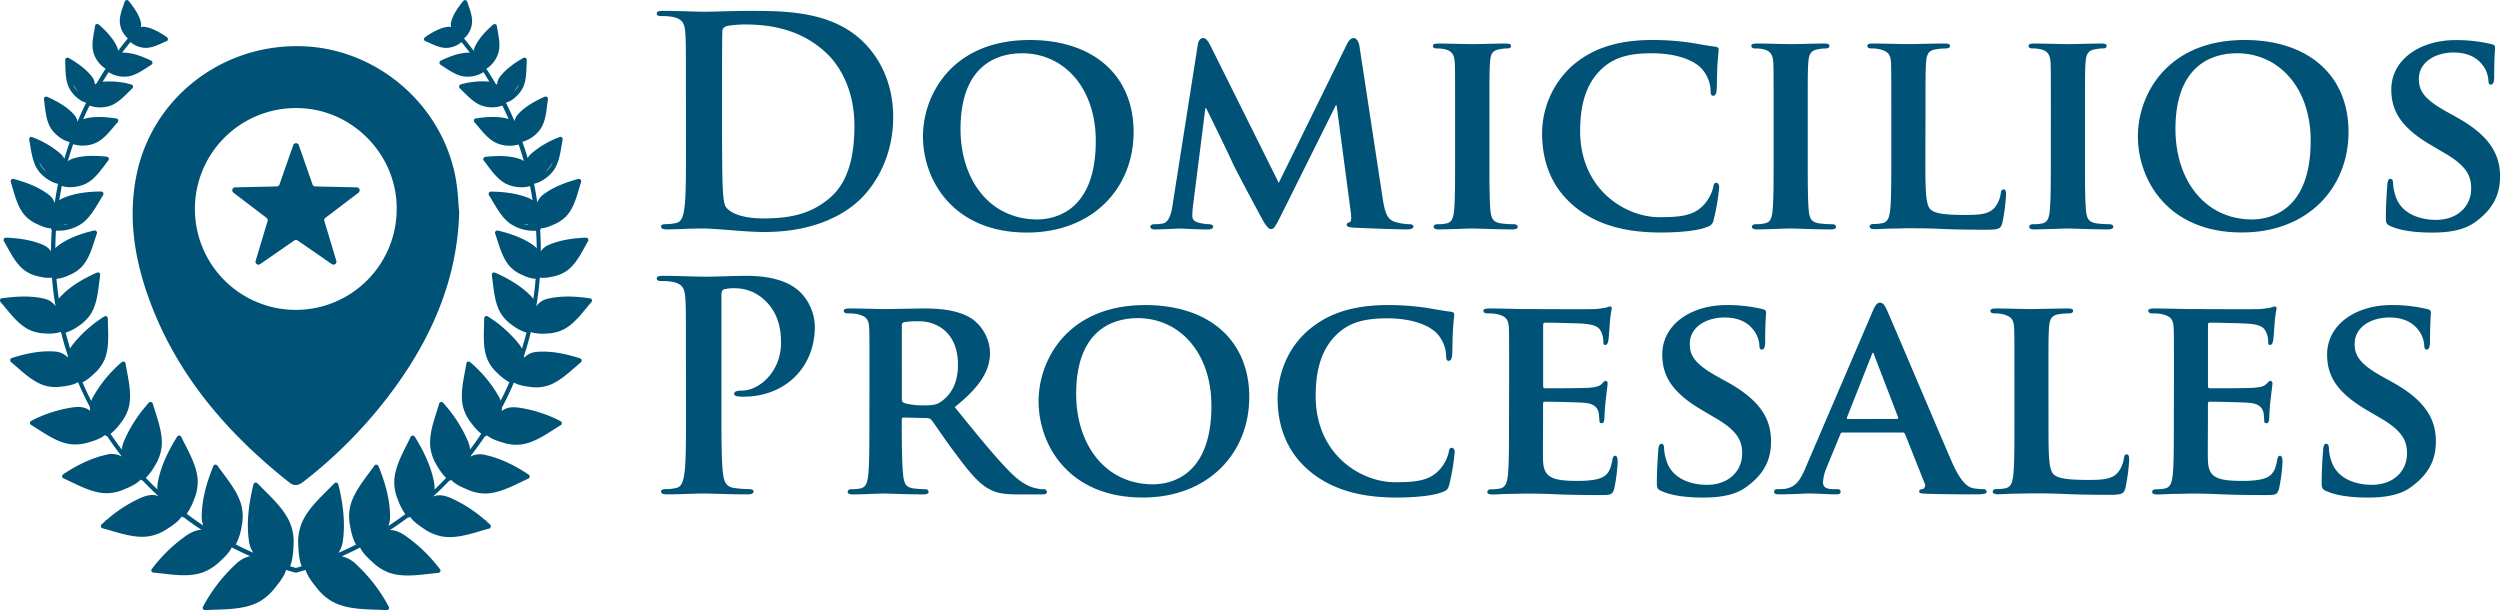 <svg xmlns="http://www.w3.org/2000/svg" viewBox="0 0 1062.97 259.4"><defs><style>.cls-1{fill:#005377;}</style></defs><g id="Capa_2" data-name="Capa 2"><g id="Mapa"><path class="cls-1" d="M127.05,61.72l5.84,16.71a1.25,1.25,0,0,0,1.16.84l17.65.39a1.26,1.26,0,0,1,.73,2.26l-14.07,10.7a1.25,1.25,0,0,0-.44,1.36L143,110.9a1.26,1.26,0,0,1-1.92,1.4l-14.53-10.06a1.25,1.25,0,0,0-1.43,0L110.61,112.3a1.25,1.25,0,0,1-1.92-1.39L113.78,94a1.25,1.25,0,0,0-.45-1.36L99.25,81.92a1.26,1.26,0,0,1,.73-2.26l17.69-.39a1.27,1.27,0,0,0,1.16-.84l5.85-16.71A1.26,1.26,0,0,1,127.05,61.72Z"/><path class="cls-1" d="M195.25,90.27c-.77,27.23-10.72,51.07-26.21,72.92a197.8,197.8,0,0,1-40,41.61c-2.05,1.6-3.87,2.06-6.06.32C96.45,184.11,75,159.2,63.33,127,57.17,110,54.42,92.53,58,74.58,64.56,42,93.71,19.06,127.49,19.63c32.45.55,60.89,24.85,66.39,56.86C194.66,81,194.81,85.67,195.25,90.27Zm-26.58-1.38c.16-23.28-19.08-42.79-42.32-42.93a42.9,42.9,0,1,0,42.32,42.93Z"/><path class="cls-1" d="M291.65,40.27c0-18.68,0-22.13-.25-26.06-.24-4.18-1.22-6.14-5.28-7a24.87,24.87,0,0,0-4.79-.37c-1.36,0-2.09-.25-2.09-1.11s.86-1.1,2.7-1.1c6.51,0,14.26.36,17.7.36,3.81,0,11.55-.36,18.93-.36,15.36,0,35.88,0,49.28,14C374,25,379.77,35.23,379.77,49.85c0,15.49-6.51,27.29-13.4,34.29-5.65,5.78-18.43,14.5-41.17,14.5-4.42,0-9.46-.36-14.13-.73s-9-.74-12.05-.74c-1.35,0-4,0-7,.12s-6,.25-8.48.25c-1.6,0-2.46-.37-2.46-1.23,0-.62.49-1,2-1a19.67,19.67,0,0,0,4.42-.5c2.46-.49,3.07-3.19,3.57-6.76.61-5.16.61-14.87.61-26.17ZM307,53.79c0,13,.13,22.49.25,24.82.12,3.07.37,8,1.35,9.34,1.6,2.34,6.39,4.92,16.1,4.92,12.54,0,20.89-2.46,28.27-8.85,7.86-6.76,10.32-17.94,10.32-30.6,0-15.61-6.51-25.69-11.8-30.73C340.2,11.88,326.18,10.4,316.6,10.4c-2.46,0-7,.37-8,.86a2.22,2.22,0,0,0-1.47,2.46C307,17.9,307,28.59,307,38.3Z"/><path class="cls-1" d="M392.43,58C392.43,40.14,405,17,437.78,17,465.06,17,482,32.16,482,56.12s-17.45,42.77-45.35,42.77C405.21,98.89,392.43,76.52,392.43,58Zm73.49,2c0-23.1-13.89-37.36-31.34-37.36-12,0-26.18,6.39-26.18,32.2,0,21.51,12.29,38.47,32.7,38.47C448.72,93.24,465.92,89.67,465.92,59.93Z"/><path class="cls-1" d="M509.31,18.88c.24-1.72,1.23-2.7,2.09-2.7,1.1,0,1.84.49,3.31,3.32l29,58.25,29-59c.86-1.72,1.85-2.58,2.83-2.58s2.09,1.1,2.46,3.32L587.84,84c1,6.51,2,9.34,5.28,10.32a21.54,21.54,0,0,0,6.15,1c1,0,1.72.36,1.72,1,0,.86-1.23,1.23-2.83,1.23-2.7,0-18.06-.49-22.36-.74-2.59-.12-3.2-.61-3.2-1.23s.49-.86,1.23-1.1.86-1.48.49-4.43l-6-45.23h-.37L544.7,91.52c-2.46,4.91-3.07,5.89-4.3,5.89s-2.58-2.08-4.3-5.28c-2.58-4.79-11.18-20.77-12.41-23.72-.86-2-7.25-15.12-10.82-22.37h-.37l-5.16,40.81a33.67,33.67,0,0,0-.37,4.91c0,2,1.48,2.71,3.32,3.07a18.76,18.76,0,0,0,3.81.5c1,0,1.72.49,1.72,1,0,1-1,1.23-2.58,1.23-4.55,0-9.46-.37-11.43-.37s-7.25.37-10.69.37c-1.11,0-2-.25-2-1.23,0-.49.62-1,1.72-1a19.26,19.26,0,0,0,3.32-.25c2.95-.37,3.93-4.55,4.42-8Z"/><path class="cls-1" d="M618.69,48.75c0-15.86,0-18.81-.13-22.13-.24-3.56-1.35-4.79-3.68-5.53A14.12,14.12,0,0,0,611,20.6c-1.11,0-1.73-.24-1.73-1.23,0-.61.86-.86,2.59-.86,4.05,0,11.42.25,14.5.25,2.7,0,9.71-.25,13.88-.25,1.36,0,2.22.25,2.22.86,0,1-.62,1.23-1.72,1.23a15.42,15.42,0,0,0-3.2.37c-3,.49-3.81,2-4,5.65-.25,3.32-.25,6.27-.25,22.13V67.18c0,10.08,0,18.44.49,22.86.37,2.83,1.11,4.43,4.3,4.92a41.53,41.53,0,0,0,5.53.37c1.23,0,1.72.61,1.72,1.1,0,.74-.86,1.11-2.09,1.11-7.12,0-14.5-.37-17.45-.37-2.46,0-9.83.37-14.13.37-1.35,0-2.09-.37-2.09-1.11,0-.49.37-1.1,1.72-1.1A16.18,16.18,0,0,0,615,95c2.21-.49,2.83-2,3.2-5,.49-4.3.49-12.66.49-22.74Z"/><path class="cls-1" d="M669.2,87.58c-10.69-9-13.52-20.77-13.52-30.85A38.9,38.9,0,0,1,668.34,28.1C676.21,21.22,686.53,17,702.63,17a111.8,111.8,0,0,1,15.73,1.1c4.06.62,7.62,1.36,10.82,1.73,1.22.12,1.59.61,1.59,1.22,0,.86-.24,2.09-.49,5.78-.24,3.44-.24,9.22-.37,11.31-.12,1.47-.49,2.58-1.47,2.58s-1.11-.86-1.11-2.21a14.67,14.67,0,0,0-4.18-9.71c-3.68-3.57-10.93-6.15-20.89-6.15-9.46,0-15.49,1.72-20.4,5.9-8,6.88-10,17-10,27.16,0,24.83,19.18,36.63,33.68,36.63,9.58,0,14.87-.74,19.17-5.53a17,17,0,0,0,3.69-7c.24-1.6.49-2.09,1.35-2.09s1.23,1,1.23,1.84a92,92,0,0,1-2.34,13.89c-.49,1.85-1,2.34-2.82,3.07-4.3,1.73-12.54,2.34-19.54,2.34C691.57,98.89,679,95.82,669.2,87.58Z"/><path class="cls-1" d="M754.12,48.75c0-15.86,0-18.81-.12-22.13-.25-3.56-1.35-4.79-3.69-5.53a14.12,14.12,0,0,0-3.93-.49c-1.11,0-1.72-.24-1.72-1.23,0-.61.86-.86,2.58-.86,4.06,0,11.43.25,14.5.25,2.71,0,9.71-.25,13.89-.25,1.35,0,2.21.25,2.21.86,0,1-.61,1.23-1.72,1.23a15.41,15.41,0,0,0-3.19.37c-2.95.49-3.81,2-4.06,5.65-.24,3.32-.24,6.27-.24,22.13V67.18c0,10.08,0,18.44.49,22.86.37,2.83,1.1,4.43,4.3,4.92a41.3,41.3,0,0,0,5.53.37c1.23,0,1.72.61,1.72,1.1,0,.74-.86,1.11-2.09,1.11-7.13,0-14.5-.37-17.45-.37-2.46,0-9.83.37-14.13.37-1.36,0-2.09-.37-2.09-1.11,0-.49.36-1.1,1.72-1.1a16.3,16.3,0,0,0,3.81-.37c2.21-.49,2.82-2,3.19-5,.49-4.3.49-12.66.49-22.74Z"/><path class="cls-1" d="M818.65,67.18c0,13.4,0,20,2.33,22,1.84,1.6,6,2.21,14.38,2.21,5.78,0,9.95-.12,12.66-3a12.52,12.52,0,0,0,2.7-6.26c.13-1,.37-1.6,1.23-1.6s1,1.1,1,2.33a79.6,79.6,0,0,1-1.59,12c-.74,2.33-1.23,2.82-6.89,2.82-7.74,0-14-.12-19.41-.37s-10-.24-14.38-.24c-1.23,0-3.57.12-6.15.12s-5.28.25-7.49.25c-1.36,0-2.09-.37-2.09-1.11,0-.49.36-1.1,1.72-1.1a16.3,16.3,0,0,0,3.81-.37c2.21-.49,2.82-2.46,3.19-5.53.49-4.43.49-12.66.49-22.25V48.75c0-15.86,0-18.81-.12-22.13-.25-3.56-1.23-4.67-4.67-5.65a14.67,14.67,0,0,0-3.56-.37c-1.23,0-1.85-.37-1.85-1.1s.74-1,2.34-1c5,0,11.92.25,14.87.25,2.58,0,11.43-.25,15.61-.25,1.59,0,2.33.25,2.33,1s-.61,1.1-2,1.1A24.6,24.6,0,0,0,823,21c-3,.49-3.81,2-4.06,5.65-.24,3.32-.24,6.27-.24,22.13Z"/><path class="cls-1" d="M872,48.75c0-15.86,0-18.81-.12-22.13-.25-3.56-1.35-4.79-3.69-5.53a14.12,14.12,0,0,0-3.93-.49c-1.11,0-1.72-.24-1.72-1.23,0-.61.86-.86,2.58-.86,4.06,0,11.43.25,14.5.25,2.71,0,9.71-.25,13.89-.25,1.35,0,2.21.25,2.21.86,0,1-.61,1.23-1.72,1.23a15.41,15.41,0,0,0-3.19.37c-2.95.49-3.81,2-4.06,5.65-.24,3.32-.24,6.27-.24,22.13V67.18c0,10.08,0,18.44.49,22.86.37,2.83,1.1,4.43,4.3,4.92a41.3,41.3,0,0,0,5.53.37c1.23,0,1.72.61,1.72,1.1,0,.74-.86,1.11-2.09,1.11-7.13,0-14.5-.37-17.45-.37-2.46,0-9.83.37-14.14.37-1.35,0-2.08-.37-2.08-1.11,0-.49.36-1.1,1.72-1.1A16.3,16.3,0,0,0,868.3,95c2.21-.49,2.82-2,3.19-5,.49-4.3.49-12.66.49-22.74Z"/><path class="cls-1" d="M909,58C909,40.14,921.51,17,954.33,17c27.28,0,44.24,15.12,44.24,39.08s-17.45,42.77-45.35,42.77C921.76,98.89,909,76.52,909,58Zm73.49,2c0-23.1-13.89-37.36-31.34-37.36-12,0-26.18,6.39-26.18,32.2,0,21.51,12.29,38.47,32.69,38.47C965.26,93.24,982.47,89.67,982.47,59.93Z"/><path class="cls-1" d="M1016.51,96.19c-1.72-.74-2.08-1.23-2.08-3.57,0-5.65.49-12.17.61-13.89s.49-2.7,1.35-2.7,1.11,1,1.11,1.72a19.68,19.68,0,0,0,1,5.41c2.34,7.74,10.45,10.32,17.21,10.32,9.34,0,15-5.9,15-13.27,0-4.55-1.11-9.1-10.69-14.75l-6.27-3.69c-12.78-7.49-17-14.5-17-23.72,0-12.78,12.29-21,27.28-21a64.08,64.08,0,0,1,15.37,1.72c1,.24,1.47.61,1.47,1.35,0,1.35-.37,4.3-.37,12.54,0,2.21-.49,3.32-1.35,3.32s-1.11-.62-1.11-1.85a11.81,11.81,0,0,0-2.82-6.88c-1.6-2-5-4.92-12-4.92-7.74,0-14.74,4.06-14.74,11.19,0,4.67,1.72,8.35,11.43,13.76l4.42,2.46C1058.55,57.6,1063,65.58,1063,75.05c0,7.74-3,14-10.81,19.54-5.17,3.69-12.29,4.3-18.07,4.3C1027.82,98.89,1021.18,98.28,1016.51,96.19Z"/><path class="cls-1" d="M291.65,152.93c0-18.69,0-22.13-.25-26.06-.24-4.18-1.22-6.14-5.28-7a24.87,24.87,0,0,0-4.79-.37c-1.36,0-2.09-.25-2.09-1.11s.86-1.11,2.7-1.11c6.51,0,14.26.37,17.7.37,5,0,12.17-.37,17.82-.37,15.36,0,20.89,5.17,22.86,7a21.36,21.36,0,0,1,6.14,14.62c0,17.46-12.78,29.75-30.23,29.75a17.16,17.16,0,0,1-2.58-.13c-.62-.12-1.48-.24-1.48-1.1s.86-1.35,3.45-1.35c6.88,0,16.46-7.75,16.46-20.28,0-4.06-.36-12.29-7.25-18.44a18.27,18.27,0,0,0-12.29-4.79,17.35,17.35,0,0,0-4.79.49c-.61.25-1,1-1,2.34v49.16c0,11.3,0,21,.61,26.3.37,3.44,1.11,6.14,4.79,6.63a51,51,0,0,0,6.27.49c1.35,0,2,.37,2,1,0,.86-1,1.23-2.34,1.23-8.11,0-15.85-.37-19.05-.37-2.82,0-10.57.37-15.48.37-1.6,0-2.46-.37-2.46-1.23,0-.62.49-1,2-1a19.75,19.75,0,0,0,4.42-.49c2.46-.49,3.07-3.19,3.57-6.76.61-5.16.61-14.87.61-26.17Z"/><path class="cls-1" d="M369.69,161.41c0-15.86,0-18.81-.12-22.13-.25-3.56-1.23-4.67-4.67-5.65a19.62,19.62,0,0,0-4.3-.37c-1.11,0-1.85-.37-1.85-1.1s.86-1,2.46-1c5.66,0,12.54.25,14.75.25,3.69,0,13.52-.25,16.84-.25,6.88,0,14.75.62,20.52,4.43A18.26,18.26,0,0,1,420.94,150c0,7.74-4.42,14.62-15,23.1,9.58,11.8,17.2,21.26,23.72,27.78,6,6,9.83,6.51,11.55,6.88a10.35,10.35,0,0,0,2.58.24,1.26,1.26,0,0,1,1.35,1.11c0,.86-.74,1.11-2.09,1.11H432.74c-6,0-9-.62-11.8-2.09-4.67-2.34-8.72-7.25-14.75-15.37-4.3-5.65-8.85-12.65-10.2-14.25a2.46,2.46,0,0,0-2-.74l-9.71-.24a.77.77,0,0,0-.86.86v1.47c0,9.71.12,17.82.61,22.25.37,3.07.86,5,4.18,5.53a42,42,0,0,0,5.28.36,1.27,1.27,0,0,1,1.36,1.11c0,.74-.86,1.11-2.22,1.11-6.26,0-15.24-.37-16.83-.37-2.09,0-9,.37-13.28.37-1.35,0-2.09-.37-2.09-1.11,0-.49.37-1.11,1.73-1.11a16.37,16.37,0,0,0,3.81-.36c2.21-.5,2.82-2.46,3.19-5.53.49-4.43.49-12.66.49-22.25Zm13.77,8.11c0,1.1.24,1.47,1,1.84a29.58,29.58,0,0,0,8.23,1c4.31,0,5.78-.36,7.62-1.72,3.32-2.33,7-6.88,7-15.48,0-14.75-10.08-18.56-16.47-18.56a38.7,38.7,0,0,0-6.39.37c-.74.24-1,.61-1,1.47Z"/><path class="cls-1" d="M441.59,170.62c0-17.82,12.54-40.92,45.35-40.92,27.28,0,44.24,15.11,44.24,39.08s-17.45,42.77-45.35,42.77C454.37,211.55,441.59,189.18,441.59,170.62Zm73.49,2c0-23.11-13.88-37.36-31.34-37.36-12,0-26.17,6.39-26.17,32.2,0,21.51,12.29,38.47,32.69,38.47C497.88,205.9,515.08,202.33,515.08,172.59Z"/><path class="cls-1" d="M556.75,200.24c-10.7-9-13.52-20.77-13.52-30.85,0-7.12,2.33-19.41,12.66-28.63,7.86-6.88,18.19-11.06,34.29-11.06a111.91,111.91,0,0,1,15.73,1.1c4.05.62,7.62,1.36,10.81,1.72,1.23.13,1.6.62,1.6,1.23,0,.86-.25,2.09-.49,5.78-.25,3.44-.25,9.22-.37,11.31-.12,1.47-.49,2.58-1.48,2.58s-1.1-.86-1.1-2.22a14.72,14.72,0,0,0-4.18-9.7c-3.69-3.57-10.94-6.15-20.89-6.15-9.47,0-15.49,1.72-20.4,5.9-8,6.88-10,17-10,27.16,0,24.83,19.17,36.62,33.67,36.62,9.59,0,14.88-.73,19.18-5.53a16.71,16.71,0,0,0,3.68-7c.25-1.6.5-2.09,1.36-2.09s1.22,1,1.22,1.84a91.74,91.74,0,0,1-2.33,13.89c-.49,1.84-1,2.34-2.83,3.07-4.3,1.72-12.53,2.34-19.54,2.34C579.11,211.55,566.58,208.48,556.75,200.24Z"/><path class="cls-1" d="M641.67,161.41c0-15.86,0-18.81-.12-22.13-.25-3.56-1.23-4.67-4.67-5.65a19.68,19.68,0,0,0-4.3-.37c-1.11,0-1.85-.37-1.85-1.1s.86-1,2.46-1c5.65,0,12.54.25,15.61.25,3.44,0,27.4.12,29.49,0a42.61,42.61,0,0,0,4.55-.62,13.32,13.32,0,0,1,1.72-.49c.62,0,.74.49.74,1a45,45,0,0,0-.86,6.75c-.12,1.11-.37,5.66-.62,6.89-.12.49-.36,1.72-1.22,1.72s-.87-.49-.87-1.35a9.83,9.83,0,0,0-.73-3.81c-.86-1.85-1.72-3.32-7.13-3.81-1.84-.25-14.75-.5-17-.5-.49,0-.74.37-.74,1V164c0,.61.12,1.1.74,1.1,2.46,0,16.47,0,18.93-.24s4.17-.49,5.16-1.6c.86-.74,1.23-1.35,1.72-1.35a1,1,0,0,1,.86,1.1c0,.62-.25,2.34-.86,7.62-.25,2.09-.49,6.27-.49,7s-.13,2.33-1.11,2.33c-.74,0-1-.37-1-.86-.13-1.1-.13-2.45-.37-3.81-.62-2.09-2-3.68-6-4-2-.25-14.26-.49-17-.49-.5,0-.62.49-.62,1.1v8.36c0,3.56-.12,12.41,0,15.48.25,7.13,3.57,8.73,14.63,8.73,2.82,0,7.37-.12,10.2-1.35s3.93-3.44,4.67-7.74c.24-1.11.49-1.6,1.23-1.6s1,1.35,1,2.46a71.23,71.23,0,0,1-1.47,11.55c-.74,2.7-1.73,2.7-5.78,2.7-8.11,0-14.63-.12-19.91-.37s-9.34-.24-12.54-.24c-1.23,0-3.56.12-6.14.12s-5.29.25-7.5.25c-1.35,0-2.09-.37-2.09-1.11,0-.49.37-1.11,1.72-1.11a16.26,16.26,0,0,0,3.81-.36c2.21-.5,2.83-2.46,3.2-5.53.49-4.43.49-12.66.49-22.25Z"/><path class="cls-1" d="M706.56,208.84c-1.72-.73-2.09-1.22-2.09-3.56,0-5.65.49-12.17.61-13.89s.5-2.7,1.36-2.7,1.1,1,1.1,1.72a19.36,19.36,0,0,0,1,5.41c2.33,7.74,10.44,10.32,17.2,10.32,9.34,0,15-5.9,15-13.27,0-4.55-1.11-9.1-10.7-14.75l-6.26-3.69c-12.79-7.49-17-14.5-17-23.72,0-12.78,12.29-21,27.28-21a64,64,0,0,1,15.36,1.72c1,.24,1.48.61,1.48,1.35,0,1.35-.37,4.3-.37,12.54,0,2.21-.49,3.31-1.35,3.31s-1.11-.61-1.11-1.84a11.77,11.77,0,0,0-2.83-6.88c-1.59-2-5-4.92-12-4.92-7.74,0-14.75,4.06-14.75,11.19,0,4.67,1.72,8.35,11.43,13.76l4.43,2.46c14.25,7.86,18.68,15.85,18.68,25.32,0,7.74-2.95,14-10.82,19.54-5.16,3.68-12.29,4.3-18.07,4.3C717.87,211.55,711.23,210.93,706.56,208.84Z"/><path class="cls-1" d="M783.49,183.9c-.61,0-.73.12-1,.73l-5.77,14a18.89,18.89,0,0,0-1.6,6.39c0,1.85,1,2.95,4.3,2.95H781c1.35,0,1.59.5,1.59,1.11,0,.86-.61,1.11-1.72,1.11-3.56,0-8.6-.37-12-.37-1.11,0-6.88.37-12.54.37-1.35,0-2-.25-2-1.11A1.08,1.08,0,0,1,755.6,208c1,0,2.21-.12,3.19-.12,4.92-.74,6.76-3.93,9-9.22L796,132.89c1.23-2.95,2.09-4.18,3.2-4.18,1.59,0,2.09,1,3.19,3.32,2.58,5.78,20.65,48.55,27.53,64.4,4.18,9.47,7.25,10.82,9.22,11.19a26.72,26.72,0,0,0,4.05.36c1,0,1.48.37,1.48,1.11s-.62,1.11-4.67,1.11c-3.81,0-11.68,0-20.77-.25-2-.12-3.2-.12-3.2-.86s.25-1,1.36-1.11a1.64,1.64,0,0,0,1-2.33l-8.36-21a1,1,0,0,0-1.1-.73Zm23.11-5.78c.49,0,.61-.25.49-.61L796.89,151c-.12-.37-.24-1-.49-1s-.49.61-.62,1l-10.44,26.42c-.25.49,0,.74.37.74Z"/><path class="cls-1" d="M871,179.84c0,13.4,0,20,2.33,22,1.85,1.6,6,2.21,14.38,2.21,5.78,0,10-.12,12.66-3a12.62,12.62,0,0,0,2.71-6.27c.12-1,.36-1.59,1.22-1.59s1,1.1,1,2.33a79.83,79.83,0,0,1-1.6,12.05c-.74,2.33-1.23,2.82-6.88,2.82-7.75,0-14-.12-19.42-.37s-10-.24-14.38-.24c-1.23,0-3.56.12-6.14.12s-5.29.25-7.5.25c-1.35,0-2.09-.37-2.09-1.11,0-.49.37-1.11,1.72-1.11a16.26,16.26,0,0,0,3.81-.36c2.21-.5,2.83-2.46,3.2-5.53.49-4.43.49-12.66.49-22.25V161.41c0-15.86,0-18.81-.13-22.13-.24-3.56-1.23-4.67-4.67-5.65a14.19,14.19,0,0,0-3.56-.37c-1.23,0-1.84-.37-1.84-1.1s.73-1,2.33-1c5,0,11.92.25,14.87.25,2.58,0,11.43-.25,15.61-.25,1.6,0,2.34.25,2.34,1s-.62,1.1-2,1.1a23.62,23.62,0,0,0-4.18.37c-2.95.49-3.81,2-4.06,5.65-.24,3.32-.24,6.27-.24,22.13Z"/><path class="cls-1" d="M924.34,161.41c0-15.86,0-18.81-.13-22.13-.24-3.56-1.23-4.67-4.67-5.65a19.62,19.62,0,0,0-4.3-.37c-1.1,0-1.84-.37-1.84-1.1s.86-1,2.46-1c5.65,0,12.53.25,15.6.25,3.45,0,27.41.12,29.5,0a42.61,42.61,0,0,0,4.55-.62,12.88,12.88,0,0,1,1.72-.49c.61,0,.74.49.74,1a45,45,0,0,0-.86,6.75c-.13,1.11-.37,5.66-.62,6.89-.12.49-.37,1.72-1.23,1.72s-.86-.49-.86-1.35a9.68,9.68,0,0,0-.74-3.81c-.86-1.85-1.72-3.32-7.12-3.81-1.85-.25-14.75-.5-17-.5-.5,0-.74.37-.74,1V164c0,.61.12,1.1.74,1.1,2.45,0,16.46,0,18.92-.24s4.18-.49,5.16-1.6c.86-.74,1.23-1.35,1.72-1.35a1,1,0,0,1,.87,1.1c0,.62-.25,2.34-.87,7.62-.24,2.09-.49,6.27-.49,7s-.12,2.33-1.1,2.33c-.74,0-1-.37-1-.86-.12-1.1-.12-2.45-.36-3.81-.62-2.09-2-3.68-6-4-2-.25-14.25-.49-17-.49-.49,0-.61.49-.61,1.1v8.36c0,3.56-.12,12.41,0,15.48.24,7.13,3.56,8.73,14.62,8.73,2.83,0,7.38-.12,10.2-1.35s3.94-3.44,4.67-7.74c.25-1.11.5-1.6,1.23-1.6s1,1.35,1,2.46a70.14,70.14,0,0,1-1.48,11.55c-.74,2.7-1.72,2.7-5.77,2.7-8.12,0-14.63-.12-19.91-.37s-9.34-.24-12.54-.24c-1.23,0-3.56.12-6.15.12s-5.28.25-7.49.25c-1.35,0-2.09-.37-2.09-1.11,0-.49.37-1.11,1.72-1.11a16.26,16.26,0,0,0,3.81-.36c2.21-.5,2.83-2.46,3.19-5.53.5-4.43.5-12.66.5-22.25Z"/><path class="cls-1" d="M989.23,208.84c-1.72-.73-2.09-1.22-2.09-3.56,0-5.65.49-12.17.61-13.89s.49-2.7,1.35-2.7,1.11,1,1.11,1.72a19.68,19.68,0,0,0,1,5.41c2.34,7.74,10.45,10.32,17.21,10.32,9.34,0,15-5.9,15-13.27,0-4.55-1.1-9.1-10.69-14.75l-6.27-3.69c-12.78-7.49-17-14.5-17-23.72,0-12.78,12.29-21,27.29-21a64.05,64.05,0,0,1,15.36,1.72c1,.24,1.47.61,1.47,1.35,0,1.35-.37,4.3-.37,12.54,0,2.21-.49,3.31-1.35,3.31s-1.1-.61-1.1-1.84a11.85,11.85,0,0,0-2.83-6.88c-1.6-2-5-4.92-12-4.92-7.75,0-14.75,4.06-14.75,11.19,0,4.67,1.72,8.35,11.43,13.76l4.42,2.46c14.26,7.86,18.68,15.85,18.68,25.32,0,7.74-3,14-10.81,19.54-5.16,3.68-12.29,4.3-18.07,4.3C1000.53,211.55,993.9,210.93,989.23,208.84Z"/><path class="cls-1" d="M232.64,141.79a16.7,16.7,0,0,0,7-1.71c4.82-2.5,8.31-7.6,11.8-11.6.42-.48.35-1.48-.43-1.6-5.93-.9-12.29-1.25-18.19.15a7.73,7.73,0,0,0-4.8,3.25c.68-4,1.17-8.11,1.5-12.19a16.4,16.4,0,0,0,5.41-.49,15.54,15.54,0,0,0,6.24-2.58c4.07-3,6.4-8.28,8.89-12.52a1,1,0,0,0-.83-1.45c-5.35.19-11,.93-16,3.12a7.2,7.2,0,0,0-3.29,2.74c0-3.07-.08-6.14-.28-9.21a.61.61,0,0,0,.31-.65c2,0,4-.91,5.75-1.7a15.1,15.1,0,0,0,5.64-4.09c3.17-3.85,4.26-9.37,5.74-14a1,1,0,0,0-1.19-1.18c-5.17,1.37-10.59,3.38-14.91,6.64a7.2,7.2,0,0,0-2.54,3.4q-.59-4-1.39-8c3.13-.6,6.57-3.24,8.29-5.62,2.65-3.64,3-8.78,3.87-13.08.12-.64-.44-1.47-1.18-1.18a39.8,39.8,0,0,0-12.14,7.05,7.15,7.15,0,0,0-1.55,1.93c-.68-2.33-1.42-4.63-2.22-6.92A14.14,14.14,0,0,0,229.69,55c2.54-3.59,2.66-8.57,3.28-12.78a1,1,0,0,0-1.41-1.08c-4.05,1.81-8.51,4.23-11.46,7.65a5.86,5.86,0,0,0-1.35,2.72q-1.69-4-3.65-7.87c3-.7,6.17-4,7.35-6.61C224,33.5,223.78,29.2,224,25.44a1,1,0,0,0-1.45-.83c-3.64,2.07-7.44,4.69-10,8.08A5.57,5.57,0,0,0,211.36,36a6,6,0,0,0-.66-.46c-1.25-2.13-2.55-4.22-3.9-6.29a12.29,12.29,0,0,0,5.08-6.69c1.12-3.67-.08-8-.66-11.64-.12-.76-1.12-.84-1.6-.42-2.94,2.59-6,5.73-7.65,9.32a5.46,5.46,0,0,0-.5,1.83c-1.35-1.79-2.74-3.56-4.17-5.29A10,10,0,0,0,200.67,10c.37-3.12-1.08-6.36-2-9.27a1,1,0,0,0-1.6-.43c-2.12,2.56-4.26,5.53-5.19,8.77a4.7,4.7,0,0,0-.07,2.43,4.48,4.48,0,0,0-1.72-.05c-3.32.51-6.63,2.46-9.34,4.33-.52.35-.72,1.35,0,1.65,2.81,1.2,5.9,2.95,9,2.94a10.35,10.35,0,0,0,6.48-2.48q1.8,2.22,3.52,4.5a4.66,4.66,0,0,0-.65,0c-4.06.07-8.22,1.73-11.82,3.47a1,1,0,0,0,0,1.65c3,1.89,6.35,4.49,10,5a12.5,12.5,0,0,0,8.27-1.84q1.29,2,2.5,4.05a33.61,33.61,0,0,0-12.18,1.17,1,1,0,0,0-.42,1.61c2.65,2.51,5.35,5.66,8.75,7.16a13.34,13.34,0,0,0,9.39.23c.92,1.88,1.82,3.78,2.66,5.69l-.07,0c-4.44-1.32-9.55-.89-14-.2-.77.12-.84,1.12-.42,1.6,2.65,3,5.3,6.87,9,8.69a14,14,0,0,0,9.75.76q1.22,3.51,2.23,7.06a6.29,6.29,0,0,0-1.63-.86c-4.55-1.61-10-1.44-14.71-.94a1,1,0,0,0-.68,1.63c2.66,3.35,5.29,7.58,9.14,9.66a14.92,14.92,0,0,0,10.5,1.18q.62,3,1.09,6a8.68,8.68,0,0,0-1.76-1c-5-2-10.68-2.65-16-2.69a1,1,0,0,0-.83,1.44c2.52,4,4.89,9,8.74,11.93a17.66,17.66,0,0,0,11.33,3.26q.24,3.75.29,7.52a7.51,7.51,0,0,0-1.45-1.34c-4.38-3.16-9.88-5-15.08-6.24-.67-.16-1.44.46-1.18,1.18,1.6,4.6,2.84,10.07,6.09,13.85a14.76,14.76,0,0,0,5.42,3.81,16.37,16.37,0,0,0,5.73,1.7q-.35,4.28-1,8.54a12.89,12.89,0,0,0-1.31-1.56c-4.14-4.19-9.58-7.27-14.92-9.62a1,1,0,0,0-1.41,1.08c.84,5.45,1,12,4.16,16.73a17.16,17.16,0,0,0,4.92,4.76,18.56,18.56,0,0,0,5.68,2.92c-.59,2.29-1.23,4.57-1.94,6.82a14.1,14.1,0,0,0-1.29-2,52.8,52.8,0,0,0-13.33-11.78,1,1,0,0,0-1.44.83c0,5.77-.91,12.53,1.57,17.93a17.63,17.63,0,0,0,4.35,5.68,20.87,20.87,0,0,0,4.8,3.6c-1.15,2.64-2.38,5.26-3.7,7.83a13.75,13.75,0,0,0-.81-1.74A54.69,54.69,0,0,0,199.93,154c-.48-.43-1.48-.35-1.6.42-.94,5.83-2.81,12.42-1.51,18.31a17.86,17.86,0,0,0,3.56,7.14,25.65,25.65,0,0,0,4.23,4.58q-2.27,3.39-4.72,6.65a13.69,13.69,0,0,0-1-3.66,57.88,57.88,0,0,0-9.53-15.09h0a.46.46,0,0,0-.38-.45c-.22-.24-.43-.5-.64-.74a1,1,0,0,0-1.61.42c-1.7,5.94-4.54,12.62-3.73,18.91a19.12,19.12,0,0,0,2.78,7.47,25.85,25.85,0,0,0,3.89,5.25q-2.4,2.53-4.92,4.95a13.53,13.53,0,0,0-.27-3.52c-1.35-6.73-4.51-13.22-8.15-19a1,1,0,0,0-1.66,0c-2.61,5.52-6.25,11.42-6.94,17.6A18.55,18.55,0,0,0,169,212a26.55,26.55,0,0,0,3.32,6.6q-3.49,2.63-7.16,5a11.53,11.53,0,0,0,.7-4.37c-.11-7.17-2.21-14.43-4.93-21a1,1,0,0,0-1.75-.23c-3.6,5.12-8.3,10.42-10.08,16.53a19,19,0,0,0-.33,8.58c.45,2.68,1.15,6,2.62,8.44q-3.69,1.86-7.48,3.51a11.81,11.81,0,0,0,1.92-5.38c1.06-7.86-.09-16.18-2-23.82a1,1,0,0,0-1.6-.42c-.29.3-.58.61-.88.91l-.06,0a1.05,1.05,0,0,0-.41.45c-4.51,4.57-9.73,9.28-12.37,15.1a21.14,21.14,0,0,0-1.71,9.62c.11,2.9.34,6.45,1.47,9.24l-2.45.73-2.46-.73c1.13-2.79,1.36-6.35,1.47-9.24a21,21,0,0,0-1.71-9.62c-2.64-5.82-7.86-10.53-12.37-15.1a1.1,1.1,0,0,0-.4-.45l-.06,0-.89-.91a1,1,0,0,0-1.6.42c-1.92,7.64-3.07,16-2,23.82a11.89,11.89,0,0,0,1.89,5.34q-3.77-1.65-7.42-3.51a24.8,24.8,0,0,0,2.52-8,19.5,19.5,0,0,0-.25-9c-1.79-6.11-6.48-11.41-10.09-16.53a1,1,0,0,0-1.75.23c-2.71,6.57-4.81,13.83-4.93,21a11.82,11.82,0,0,0,.63,4.21q-3.59-2.37-7-4.95a26.43,26.43,0,0,0,3.13-6.15A19,19,0,0,0,84,203.23c-.7-6.18-4.34-12.08-7-17.6a1,1,0,0,0-1.66,0c-3.63,5.76-6.81,12.25-8.15,19a13.93,13.93,0,0,0-.27,3.45c-1.67-1.58-3.31-3.22-4.9-4.89a26.06,26.06,0,0,0,3.87-5.24,19.12,19.12,0,0,0,2.78-7.47c.81-6.29-2-13-3.73-18.91a1,1,0,0,0-1.6-.42c-.22.24-.43.5-.64.74a.46.46,0,0,0-.39.45h0a58.15,58.15,0,0,0-9.53,15.09,13.91,13.91,0,0,0-1,3.72q-2.48-3.25-4.76-6.68a24.44,24.44,0,0,0,4.28-4.61,18,18,0,0,0,3.57-7.14c1.29-5.89-.58-12.48-1.51-18.31-.13-.77-1.12-.85-1.61-.42a54.88,54.88,0,0,0-12.12,14.67,14.67,14.67,0,0,0-.83,1.8q-2-3.88-3.71-7.88a20,20,0,0,0,4.57-3.38,17.8,17.8,0,0,0,4.61-5.91c2.47-5.42,1.61-12.15,1.58-17.93a1,1,0,0,0-1.45-.83,53,53,0,0,0-13.33,11.78,13.41,13.41,0,0,0-1.26,1.91q-1-3.37-1.91-6.79a18.47,18.47,0,0,0,5.33-2.7,17.64,17.64,0,0,0,5.22-5c3.13-4.73,3.32-11.29,4.15-16.73a1,1,0,0,0-1.41-1.08c-5.35,2.36-10.75,5.43-14.91,9.62A10.83,10.83,0,0,0,25,127q-.61-4.2-1-8.44A16,16,0,0,0,29.39,117a15.27,15.27,0,0,0,5.75-4c3.26-3.76,4.49-9.26,6.1-13.85A1,1,0,0,0,40.06,98c-5.21,1.22-10.7,3.08-15.09,6.24a7.62,7.62,0,0,0-1.43,1.32c0-2.5.1-5,.25-7.5a17.66,17.66,0,0,0,11.35-3.26c3.86-3,6.22-7.9,8.75-11.93a1,1,0,0,0-.83-1.44c-5.35,0-11,.63-16,2.69a7.67,7.67,0,0,0-1.87,1.09c.31-2.06.68-4.11,1.09-6.16,3.19,1.1,7.78.39,10.61-1.14,3.86-2.08,6.49-6.31,9.15-9.66a1,1,0,0,0-.68-1.63c-4.72-.5-10.17-.66-14.72.94a6,6,0,0,0-1.81,1q1.05-3.66,2.28-7.25A13.94,13.94,0,0,0,41,60.64C44.68,58.82,47.32,55,50,52c.43-.48.35-1.48-.42-1.6-4.5-.69-9.61-1.12-14,.2l-.22.08q1.29-2.93,2.72-5.79a13.25,13.25,0,0,0,9.47-.19c3.41-1.5,6.1-4.65,8.76-7.16a1,1,0,0,0-.43-1.61,33.49,33.49,0,0,0-12.24-1.16q1.24-2.05,2.55-4.07A12.48,12.48,0,0,0,54.4,32.5c3.65-.53,7-3.13,10-5a1,1,0,0,0,0-1.65c-3.6-1.74-7.76-3.4-11.81-3.47a5.1,5.1,0,0,0-.68,0c1.15-1.52,2.34-3,3.55-4.5a10.27,10.27,0,0,0,6.47,2.48c3.12,0,6.22-1.74,9-2.94.72-.3.52-1.3,0-1.65-2.71-1.87-6-3.82-9.34-4.33a4.49,4.49,0,0,0-1.72.05,4.7,4.7,0,0,0-.07-2.43c-.92-3.24-3.07-6.21-5.19-8.77A1,1,0,0,0,53,.72c-.94,2.91-2.4,6.15-2,9.27a10,10,0,0,0,3.37,6.32c-1.43,1.74-2.82,3.52-4.16,5.32a5.78,5.78,0,0,0-.51-1.85C48,16.19,45,13.05,42.05,10.46c-.48-.42-1.48-.34-1.6.42-.57,3.68-1.77,8-.66,11.64a12.34,12.34,0,0,0,5.11,6.71q-2,3.06-3.83,6.21a5.67,5.67,0,0,0-.76.52,5.53,5.53,0,0,0-1.17-3.27c-2.55-3.39-6.34-6-10-8.08a1,1,0,0,0-1.44.83c.18,3.76-.07,8.06,1.51,11.58,1.19,2.66,4.4,5.95,7.39,6.62a.49.49,0,0,0,0,.12q-1.95,3.93-3.66,8a5.74,5.74,0,0,0-1.39-2.94c-2.95-3.42-7.41-5.84-11.46-7.65a1,1,0,0,0-1.41,1.08c.62,4.2.75,9.19,3.28,12.78,1.6,2.26,4.77,4.8,7.66,5.36-.81,2.35-1.57,4.71-2.26,7.1a7,7,0,0,0-1.65-2.14A39.87,39.87,0,0,0,13.6,58.26c-.74-.29-1.31.54-1.18,1.18.84,4.3,1.21,9.44,3.86,13.08,1.75,2.41,5.26,5.09,8.42,5.64-.56,2.7-1.05,5.42-1.45,8.16a7.2,7.2,0,0,0-2.61-3.61c-4.31-3.26-9.73-5.27-14.91-6.64a1,1,0,0,0-1.18,1.18c1.48,4.64,2.57,10.15,5.73,14A14.8,14.8,0,0,0,15.6,95.2c1.82.85,4,1.89,6.07,1.85a.6.6,0,0,0,.34.66c-.2,3.05-.32,6.11-.32,9.17a7.29,7.29,0,0,0-3.28-2.71c-4.95-2.18-10.6-2.93-15.95-3.12a1,1,0,0,0-.83,1.45c2.5,4.24,4.82,9.5,8.89,12.52a15.27,15.27,0,0,0,5.89,2.51,17.32,17.32,0,0,0,5.7.56q.3,3.76.79,7.53c.2,1.52.44,3,.69,4.53A7.77,7.77,0,0,0,18.87,127c-5.89-1.4-12.26-1-18.19-.15-.77.12-.85,1.12-.42,1.6,3.49,4,7,9.1,11.8,11.6a16.81,16.81,0,0,0,7,1.71,19,19,0,0,0,6.86-.61q1.26,5.07,2.91,10a5,5,0,0,0,0,.87,7.89,7.89,0,0,0-5.21-2.52c-6.18-.58-12.77.86-18.62,2.73a1,1,0,0,0-.42,1.61c4.11,3.42,8.32,7.76,13.39,9.74a16.37,16.37,0,0,0,7.82.85c2.39-.27,5.27-.66,7.38-1.93q2.31,5.4,5.07,10.6a6.67,6.67,0,0,0,.11,1.6c-1.92-1.64-4.44-1.84-6.87-1.56A55.72,55.72,0,0,0,13.18,179a1,1,0,0,0,0,1.66c5,3,10.32,7.12,16.18,8.11a17.88,17.88,0,0,0,7.83-.54c2.47-.68,5.44-1.59,7.43-3.28a.69.69,0,0,0,.86.38q3,4.51,6.34,8.78a9,9,0,0,0-6.83-.71c-6.47,1.45-12.65,4.63-18.14,8.27a1,1,0,0,0,0,1.66c5.57,2.48,11.66,6.1,17.88,6.38a18.65,18.65,0,0,0,8.09-1.65c2.34-1,5.24-2.23,7-4.17a.73.73,0,0,0,.77.37q3.27,3.47,6.78,6.7c-2.45-1-5-.35-7.4.67a57.36,57.36,0,0,0-14.57,9.39,2.58,2.58,0,0,0-.51.29.6.6,0,0,0-.23.36L43.14,223a1,1,0,0,0,.43,1.61c6.2,1.62,13.17,4.39,19.66,3.43A19.66,19.66,0,0,0,70.9,225c2.19-1.4,4.95-3.17,6.36-5.41a.66.66,0,0,0,.76.3q3.75,2.84,7.67,5.4c-2.54,0-4.91,1.31-6.94,2.75a65,65,0,0,0-14.27,14c-.49.63.19,1.39.82,1.44,6.75.57,14.65,2.27,21.18-.2a21.46,21.46,0,0,0,7-4.53c1.79-1.68,4-3.73,5.06-6,2.56,1.32,5.17,2.56,7.81,3.73a12.57,12.57,0,0,0-6.06,3.34A68.32,68.32,0,0,0,86.3,258a1,1,0,0,0,.83,1.44c7.31-.46,15.85.05,22.57-3.32a21.86,21.86,0,0,0,7-5.92c1.84-2.26,4.08-5,4.94-7.88,1.23.38,2.48.76,3.72,1.11a1.06,1.06,0,0,0,.43,0,1,1,0,0,0,.42,0c1.25-.35,2.49-.73,3.72-1.11.86,2.84,3.11,5.62,4.94,7.88a22,22,0,0,0,7.05,5.92c6.72,3.37,15.27,2.86,22.58,3.32a1,1,0,0,0,.82-1.44,68.29,68.29,0,0,0-13.93-18.11,12.6,12.6,0,0,0-6.1-3.35c2.65-1.17,5.26-2.43,7.83-3.76,1,2.33,3.27,4.38,5.08,6.08a21.26,21.26,0,0,0,6.94,4.53c6.54,2.46,14.42.77,21.18.2.63,0,1.31-.81.83-1.44a65.08,65.08,0,0,0-14.28-14c-2.07-1.46-4.5-2.85-7.1-2.74,2.64-1.72,5.23-3.54,7.75-5.43a.69.69,0,0,0,.85-.28c1.35,2.15,4,3.83,6,5.21a20.11,20.11,0,0,0,8,3.25c6.5,1,13.46-1.81,19.67-3.43a1,1,0,0,0,.42-1.61l-1.48-1.33a.6.6,0,0,0-.23-.36,2.58,2.58,0,0,0-.51-.29,57.36,57.36,0,0,0-14.57-9.39c-2.41-1-5-1.69-7.54-.61q3.56-3.27,6.9-6.77a.72.72,0,0,0,.79-.36c1.73,1.94,4.62,3.17,7,4.17a18.58,18.58,0,0,0,8.08,1.65c6.22-.28,12.31-3.9,17.88-6.38a1,1,0,0,0,0-1.66c-5.47-3.63-11.68-6.85-18.14-8.27a9,9,0,0,0-6.77.68q3.33-4.25,6.34-8.73a.68.68,0,0,0,.8-.4c1.89,1.6,4.7,2.49,7,3.17a18.09,18.09,0,0,0,8.23.65c5.86-1,11.19-5.12,16.19-8.11a1,1,0,0,0,0-1.66,55.85,55.85,0,0,0-18.26-5.85c-2.38-.28-4.86-.12-6.78,1.48l-.08.08a6.85,6.85,0,0,0,.11-1.49q2.77-5.25,5.09-10.69c2.11,1.26,5,1.64,7.35,1.91a16.36,16.36,0,0,0,7.82-.85c5.07-2,9.29-6.32,13.39-9.74a1,1,0,0,0-.42-1.61c-5.86-1.87-12.43-3.31-18.62-2.73a7.84,7.84,0,0,0-5.2,2.51,6.92,6.92,0,0,0,0-.91q1.62-4.93,2.87-10A18.94,18.94,0,0,0,232.64,141.79Zm-.47-34.63c-.25.28-.49.57-.72.86A4.63,4.63,0,0,1,232.17,107.16Zm2.09-37,.17-.28c.2-.29.39-.6.58-.9a13.15,13.15,0,0,1-.77,1.55,10.11,10.11,0,0,1-2.37,2.63A16.64,16.64,0,0,0,234.26,70.19ZM221.39,33.78c0,.2-.09.4-.14.6a.64.64,0,0,0,0-.07C221.29,34.14,221.34,34,221.39,33.78Zm-1.5,3.31A.86.86,0,0,1,220,37c.23-.34.47-.67.71-1,0,.11-.08.22-.14.33A8.23,8.23,0,0,1,218.31,39,11.33,11.33,0,0,0,219.89,37.09ZM190.54,26.6h-.34l.41-.16A.87.87,0,0,0,190.54,26.6Zm18,41.82-.11,0h.12S208.57,68.4,208.57,68.42Zm2.11,15.08h0l-.18-.1.2,0A.25.25,0,0,1,210.68,83.5Zm12.82,12-.86-.18h.23c.23,0,.46.07.69.09l.83.09.35.16C224.32,95.68,223.91,95.63,223.5,95.55Zm-22.86,61.69h0Zm-56.39,65.88s0,0,0,0,0-.2,0-.31v-.09h0c0-1.47-.12-2.93-.2-4.4C144.16,219.93,144.23,221.52,144.25,223.12Zm-36.8-.39h0v.09c0,.11,0,.21,0,.31s0,0,0,0c0-1.63.09-3.27.23-4.9C107.56,219.73,107.5,221.23,107.45,222.73ZM51,157.23h0ZM41.18,83.41l-.18.1h0a.64.64,0,0,0,0-.07ZM27.29,95.56l.82-.09c.24,0,.46-.06.69-.09H29l-.86.18a12.34,12.34,0,0,1-1.24.17ZM43.22,68.38l-.12,0s0,0,0,0ZM61.48,26.59h-.34c0-.06,0-.12-.08-.17Zm-31,7.77c0-.15-.08-.3-.11-.45l.12.4S30.43,34.34,30.43,34.36Zm.71,2c-.05-.1-.09-.22-.14-.32l.71,1,.08.1A10.81,10.81,0,0,0,33.43,39,8.08,8.08,0,0,1,31.14,36.32ZM17.43,70.56A14,14,0,0,1,16.66,69c.19.3.38.6.59.9.05.09.1.19.16.28a17,17,0,0,0,2.38,3A10.26,10.26,0,0,1,17.43,70.56Zm2.08,36.6a5,5,0,0,1,.71.86C20,107.73,19.75,107.44,19.51,107.16ZM42.7,184.07l0,0h0Zm1-.24.13-.07,0,0Zm26.76,58.29h0Zm110.74,0h0Zm26.61-58.32,0,0,.13.07Zm1.12.26h0Z"/></g></g></svg>